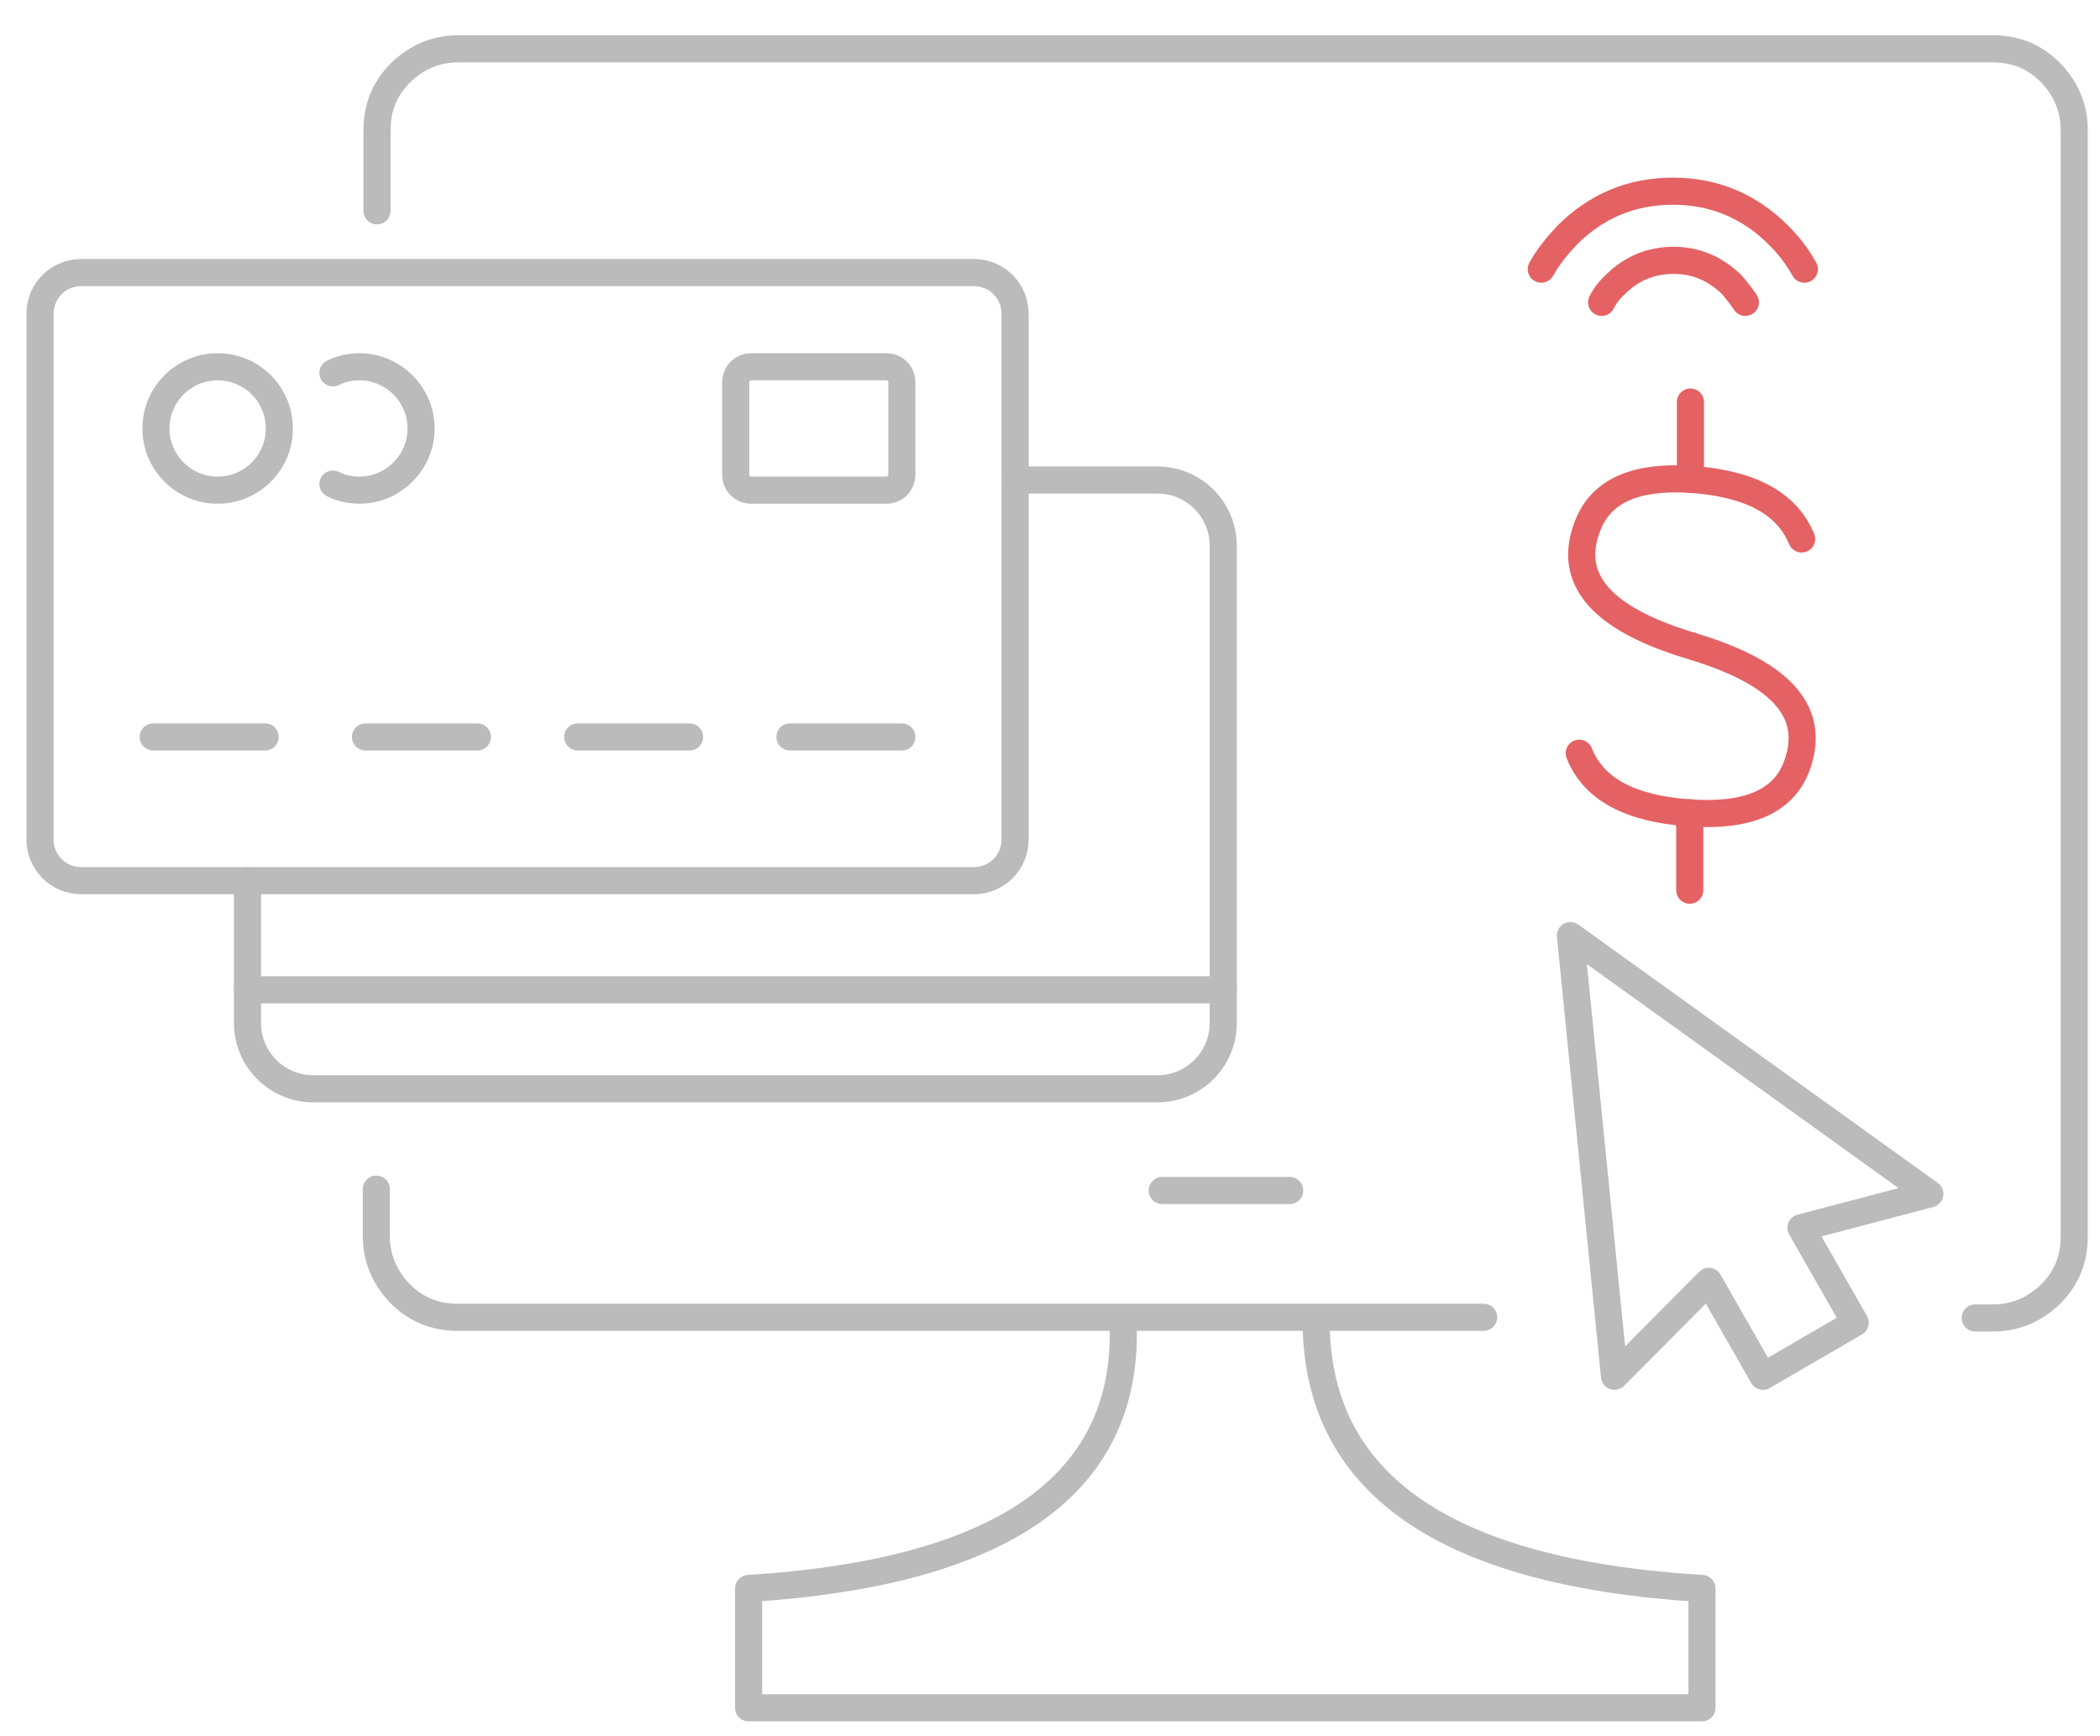 <?xml version="1.0" encoding="utf-8"?>
<!-- Generator: Adobe Illustrator 21.1.0, SVG Export Plug-In . SVG Version: 6.00 Build 0)  -->
<svg version="1.1" id="Layer_1" xmlns="http://www.w3.org/2000/svg" xmlns:xlink="http://www.w3.org/1999/xlink" x="0px" y="0px"
	 viewBox="0 0 309.7 256" style="enable-background:new 0 0 309.7 256;" xml:space="preserve">
<style type="text/css">
	.st0{fill:none;stroke:#BBBBBB;stroke-width:4;stroke-linecap:round;stroke-linejoin:round;stroke-miterlimit:10;}
	
		.st1{fill-rule:evenodd;clip-rule:evenodd;fill:none;stroke:#E46264;stroke-width:4;stroke-linecap:round;stroke-linejoin:round;stroke-miterlimit:10;}
	
		.st2{fill-rule:evenodd;clip-rule:evenodd;fill:none;stroke:#BBBBBB;stroke-width:4;stroke-linecap:round;stroke-linejoin:round;stroke-miterlimit:10;}
</style>
<g>
	<g>
		<circle id="XMLID_727_" class="st0" cx="32.1" cy="63.2" r="9.1"/>
		<path id="XMLID_1_" class="st0" d="M49.1,71.4c1.2,0.6,2.5,0.9,3.9,0.9c5,0,9.1-4.1,9.1-9.1s-4.1-9.1-9.1-9.1
			c-1.4,0-2.7,0.3-3.9,0.9"/>
		<line id="XMLID_724_" class="st0" x1="22.6" y1="108.7" x2="39.1" y2="108.7"/>
		<line id="XMLID_723_" class="st0" x1="53.9" y1="108.7" x2="70.4" y2="108.7"/>
		<line id="XMLID_722_" class="st0" x1="85.2" y1="108.7" x2="101.7" y2="108.7"/>
		<line id="XMLID_721_" class="st0" x1="116.5" y1="108.7" x2="133" y2="108.7"/>
		<path id="XMLID_720_" class="st0" d="M143.6,129.9H12c-3.4,0-6.1-2.7-6.1-6.1V46.3c0-3.4,2.7-6.1,6.1-6.1h131.6
			c3.4,0,6.1,2.7,6.1,6.1v77.5C149.7,127.2,147,129.9,143.6,129.9z"/>
		<path id="XMLID_719_" class="st0" d="M149.7,70.8h21c5.3,0,9.7,4.3,9.7,9.7v70.4c0,5.3-4.3,9.7-9.7,9.7H46.2
			c-5.3,0-9.7-4.3-9.7-9.7v-21"/>
		<path id="XMLID_718_" class="st0" d="M130.7,72.3h-19.9c-1.3,0-2.3-1-2.3-2.3V56.4c0-1.3,1-2.3,2.3-2.3h19.9c1.3,0,2.3,1,2.3,2.3
			V70C133,71.3,132,72.3,130.7,72.3z"/>
		<line class="st0" x1="36.5" y1="146" x2="180.4" y2="146"/>
	</g>
	<path class="st1" d="M227.3,39.7c1-1.8,2.3-3.4,3.8-5c4.3-4.3,9.5-6.5,15.6-6.5s11.3,2.2,15.6,6.5c1.6,1.6,2.8,3.2,3.8,5
		 M236.2,44.6c0.5-1,1.2-1.9,2.1-2.7c2.3-2.3,5.2-3.5,8.5-3.5c3.3,0,6.1,1.2,8.5,3.5c0.8,0.9,1.5,1.8,2.1,2.7"/>
	<path class="st1" d="M249.3,59.3l0,11.4c8.8,0.6,14.2,3.5,16.4,8.8"/>
	<path class="st1" d="M249.2,70.7c-8-0.5-13,1.7-15,6.7c-3.2,7.9,1.8,13.8,15,17.8c0.1,0,0.2,0,0.3,0.1c13.4,4,18.5,9.9,15.4,17.9
		c-2,5.1-7.3,7.3-15.7,6.7l0,1.7v9.7"/>
	<path class="st2" d="M55.5,175.4v6.9c0,3.3,1.2,6.1,3.5,8.5c2.4,2.4,5.2,3.5,8.5,3.5h98.1h28.5h24.7"/>
	<path class="st2" d="M291.3,194.4h2.6c3.3,0,6.1-1.2,8.5-3.5c2.4-2.4,3.5-5.2,3.5-8.5V19.2c0-3.3-1.2-6.1-3.5-8.5
		c-2.4-2.4-5.2-3.5-8.5-3.5H67.6c-3.3,0-6.1,1.2-8.5,3.5c-2.4,2.4-3.5,5.2-3.5,8.5v11.9"/>
	<polyline class="st1" points="249.3,119.9 249.2,119.9 249.2,121.6 	"/>
	<path class="st1" d="M249.2,119.9c-8.8-0.6-14.2-3.5-16.3-8.8"/>
	<polygon class="st2" points="273.6,195.1 260,203 252,189 238.1,203 231.6,138 284.6,176.1 265.6,181.1 	"/>
	<path class="st2" d="M171.4,175.6c6.3,0,12.5,0,18.8,0"/>
	<path class="st2" d="M165.6,194.4c1.3,24.2-17.1,37.5-55.2,39.9v17.6H251v-17.6c-38.1-2.3-57.1-15.6-56.9-39.9"/>
</g>
</svg>
